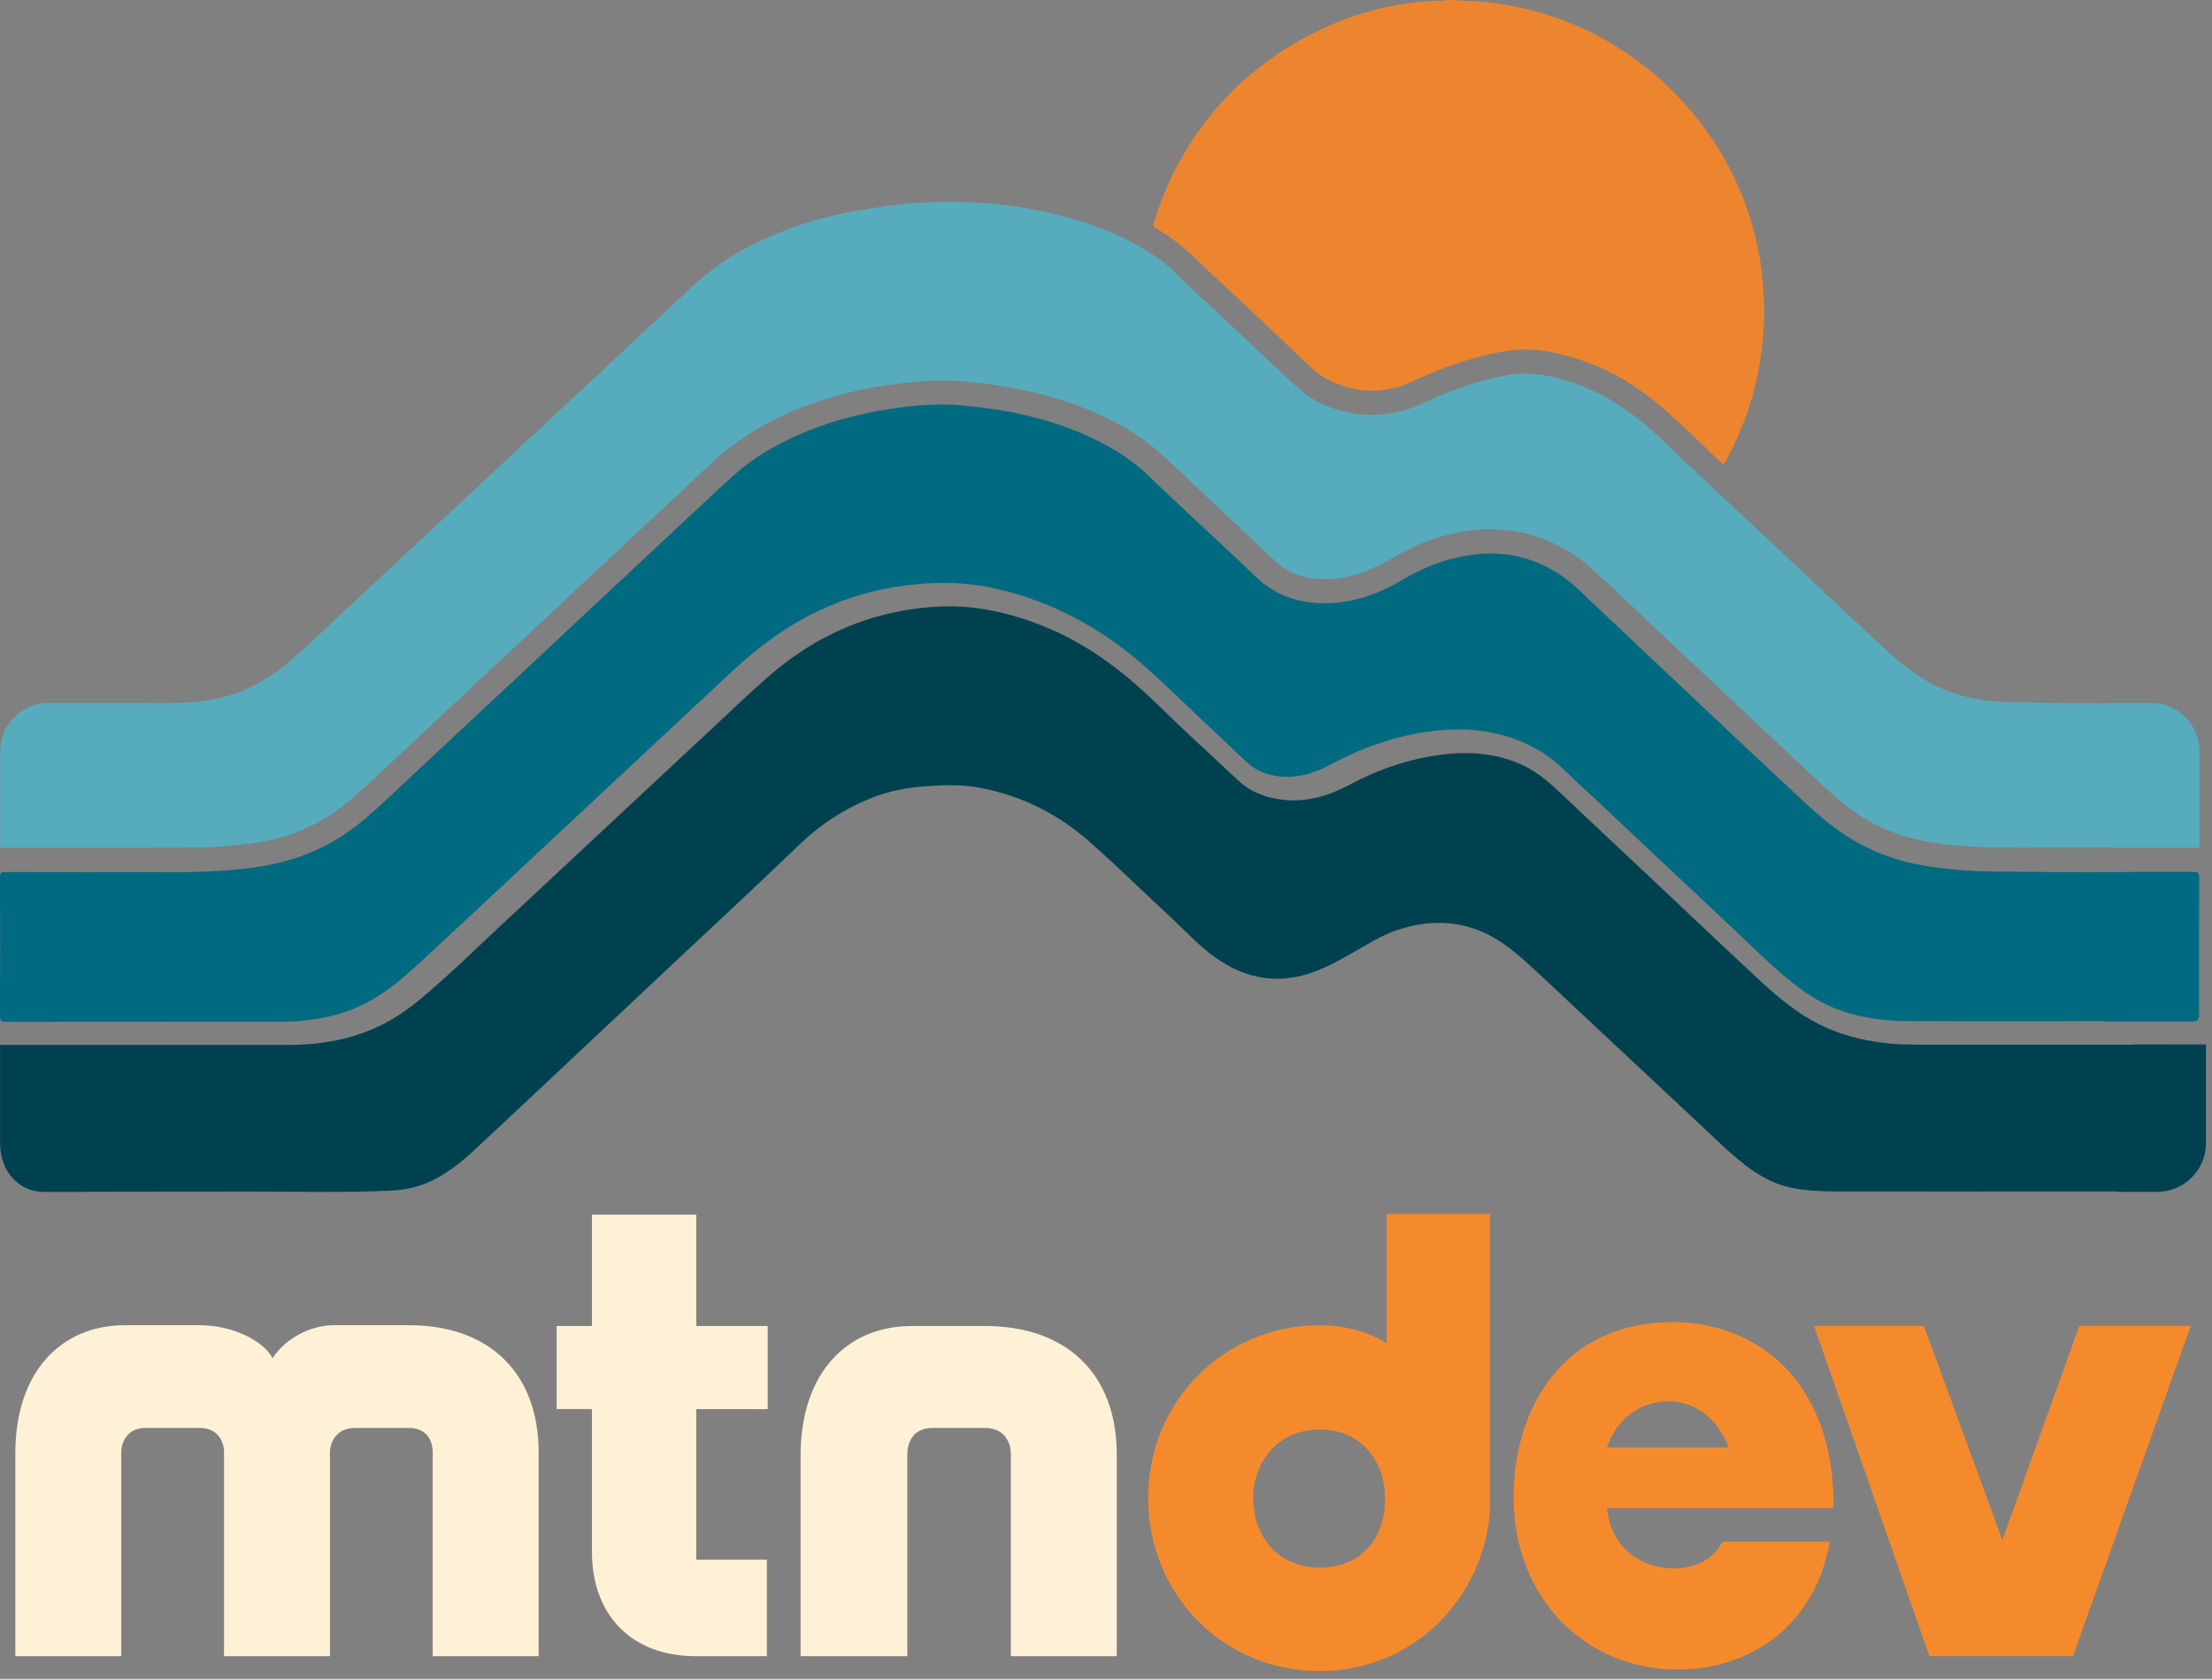 <svg width="137" height="104" viewBox="0 0 137 104" fill="none" xmlns="http://www.w3.org/2000/svg">
<rect x="0" y="0" width="137" height="104" fill="#808080" stroke="none"/>
<path d="M20.678 82.094H25.343C30.251 82.094 33.36 85.009 33.36 89.965V102.598H26.8V90.014C26.8 89.188 26.411 88.459 25.294 88.459H21.99C20.92 88.459 20.435 89.236 20.435 90.014V102.598H13.875V89.965C13.875 89.285 13.486 88.459 12.369 88.459H9.016C7.995 88.459 7.51 89.188 7.51 90.014V102.598H0.95V90.014C0.95 85.106 3.67 82.094 7.752 82.094H12.368C14.214 82.094 16.206 82.92 16.886 84.134C17.663 82.92 19.218 82.094 20.675 82.094H20.678Z" fill="#FFF1D5"/>
<path d="M36.663 75.243H43.125V82.142H47.546V87.292H43.125V96.621H47.497V102.596H43.077C39.19 102.596 36.663 100.118 36.663 96.134V87.29H34.477V82.141H36.663V75.242V75.243Z" fill="#FFF1D5"/>
<path d="M61.004 82.143C66.058 82.143 69.167 85.106 69.167 90.111V102.598H62.607V90.111C62.607 89.236 62.122 88.459 61.004 88.459H57.748C56.63 88.459 56.194 89.236 56.194 90.16V102.598H49.585V90.16C49.585 85.106 52.402 82.143 56.484 82.143H61.002H61.004Z" fill="#FFF1D5"/>
<path d="M92.293 75.195V93.414C91.954 99.099 87.434 103.52 81.75 103.52C75.726 103.52 71.11 98.758 71.11 92.783C71.11 86.807 75.823 82.094 81.75 82.094C83.256 82.094 84.714 82.483 85.881 83.212V75.195H92.294H92.293ZM77.618 92.588C77.521 94.823 78.881 97.106 81.749 97.106C84.617 97.106 85.879 94.871 85.782 92.685C85.733 90.597 84.373 88.555 81.749 88.555C79.124 88.555 77.716 90.546 77.618 92.588Z" fill="#F58A2D"/>
<path d="M113.571 93.414H99.529C99.724 95.649 101.425 97.155 103.659 97.155C104.971 97.155 106.138 96.621 106.672 95.503H113.327C112.404 100.847 108.226 103.423 103.95 103.423C97.877 103.423 93.698 98.661 93.746 92.686C93.746 87.341 96.759 81.899 103.609 81.899C108.661 81.899 113.618 85.397 113.569 93.414H113.571ZM99.529 89.673H107.059C106.526 88.167 105.213 86.807 103.319 86.807C101.569 86.807 100.063 87.972 99.529 89.673Z" fill="#F58A2D"/>
<path d="M119.158 82.143L124.017 95.407L128.779 82.143H135.678L128.389 102.598H119.497L112.354 82.143H119.156H119.158Z" fill="#F58A2D"/>
<path d="M130.326 63.258C126.303 63.258 122.276 63.267 118.253 63.258C116.621 63.254 115.022 63.038 113.5 62.403C112.513 61.992 111.639 61.391 110.817 60.717C109.621 59.739 108.528 58.655 107.408 57.592C106.489 56.719 105.56 55.851 104.632 54.983C103.394 53.818 102.152 52.654 100.914 51.489C99.99 50.621 99.074 49.736 98.133 48.884C97.221 48.059 96.407 47.123 95.326 46.496C94.292 45.89 93.185 45.501 91.998 45.314C91.117 45.174 90.231 45.157 89.349 45.225C87.827 45.335 86.352 45.695 84.919 46.221C84.003 46.555 83.13 46.979 82.265 47.432C81.404 47.885 80.489 48.164 79.505 48.118C78.623 48.075 77.826 47.8 77.169 47.173C76.105 46.157 75.037 45.149 73.964 44.141C73.015 43.243 72.078 42.333 71.107 41.46C68.389 39.021 65.29 37.289 61.704 36.471C60.203 36.128 58.686 36.048 57.164 36.158C53.535 36.416 50.27 37.67 47.371 39.872C46.506 40.529 45.696 41.248 44.908 41.994C43.784 43.048 42.652 44.103 41.525 45.153C40.401 46.199 39.282 47.245 38.159 48.296C37.035 49.342 35.916 50.388 34.793 51.438C33.657 52.497 32.525 53.56 31.388 54.619C30.273 55.66 29.163 56.707 28.039 57.74C27.018 58.676 26.026 59.646 24.97 60.552C23.571 61.751 22.02 62.644 20.197 63.008C19.311 63.186 18.416 63.292 17.513 63.292C9.306 63.292 8.568 63.292 0.36 63.301C0.089 63.301 0 63.254 0 62.958C0.013 60.082 0.013 57.206 0 54.335C0 54.093 0.047 54.017 0.309 54.017C5.71 54.026 3.646 54.026 9.043 54.022C10.132 54.022 11.226 54.047 12.316 54.005C14.478 53.928 16.631 53.772 18.692 53.026C20.125 52.505 21.413 51.73 22.579 50.748C23.529 49.947 24.419 49.079 25.326 48.232C26.509 47.127 27.688 46.021 28.87 44.916C30.006 43.853 31.143 42.794 32.275 41.736C33.436 40.651 34.598 39.563 35.759 38.474C36.912 37.395 38.07 36.315 39.223 35.235C40.363 34.167 41.508 33.1 42.648 32.033C43.598 31.148 44.539 30.254 45.505 29.39C46.675 28.344 48.024 27.573 49.452 26.938C51.212 26.155 53.06 25.663 54.959 25.358C56.549 25.104 58.151 24.973 59.767 25.13C62.285 25.371 64.748 25.871 67.079 26.883C68.593 27.54 69.992 28.365 71.187 29.521C72.425 30.724 73.697 31.893 74.956 33.075C75.876 33.939 76.809 34.786 77.708 35.667C78.882 36.823 80.302 37.344 81.926 37.369C83.736 37.399 85.368 36.806 86.903 35.895C88.285 35.074 89.76 34.527 91.371 34.345C93.41 34.117 95.254 34.604 96.908 35.806C97.641 36.34 98.264 37.005 98.921 37.623C100.291 38.902 101.647 40.194 103.012 41.481C103.949 42.367 104.89 43.247 105.831 44.133C107.421 45.632 109.007 47.135 110.609 48.622C111.605 49.545 112.572 50.506 113.674 51.315C115.345 52.544 117.206 53.306 119.253 53.64C120.707 53.877 122.174 53.979 123.645 53.992C129.979 54.06 129.526 54.005 135.864 54.013C136.139 54.013 136.207 54.072 136.207 54.352C136.194 57.206 136.199 60.065 136.199 62.919C136.199 63.159 136.081 63.279 135.847 63.279C131.739 63.279 134.417 63.279 130.309 63.279L130.326 63.258Z" fill="#006A80"/>
<path d="M89.091 0.049C89.324 0.079 89.608 -0.019 89.879 0.003C90.659 0.062 91.439 0.053 92.215 0.147C93.627 0.316 95 0.621 96.34 1.087C97.76 1.578 99.104 2.234 100.371 3.043C101.436 3.725 102.419 4.509 103.335 5.385C104.691 6.677 105.823 8.134 106.752 9.756C107.722 11.446 108.414 13.25 108.829 15.152C109.007 15.96 109.126 16.782 109.185 17.612C109.227 18.192 109.283 18.777 109.27 19.348C109.236 21.165 109.007 22.957 108.49 24.71C108.096 26.048 107.536 27.31 106.9 28.543C106.803 28.738 106.735 28.793 106.544 28.606C105.539 27.637 104.53 26.667 103.5 25.727C102.245 24.583 100.884 23.584 99.329 22.872C98.137 22.326 96.899 21.936 95.598 21.733C94.39 21.542 93.22 21.716 92.058 21.991C90.371 22.389 88.764 23.016 87.196 23.753C86.683 23.994 86.123 24.096 85.555 24.164C84.359 24.312 83.261 24.032 82.214 23.495C81.824 23.296 81.481 23.029 81.163 22.732C80.311 21.932 79.472 21.119 78.619 20.318C77.678 19.429 76.737 18.535 75.787 17.659C75.156 17.074 74.528 16.494 73.914 15.897C73.21 15.215 72.426 14.626 71.582 14.131C71.425 14.038 71.408 13.949 71.451 13.817C71.73 12.992 72.01 12.17 72.371 11.37C73.036 9.887 73.88 8.515 74.889 7.249C75.631 6.317 76.449 5.449 77.373 4.682C78.246 3.958 79.145 3.281 80.124 2.709C81.116 2.129 82.142 1.633 83.215 1.222C84.249 0.824 85.317 0.54 86.407 0.333C87.026 0.214 87.653 0.121 88.285 0.087C88.539 0.075 88.79 0.045 89.095 0.041L89.091 0.049Z" fill="#ED852E"/>
<path d="M132.108 64.715C132.108 64.715 132.079 64.71 132.058 64.71C130.129 64.71 135.236 64.711 133.685 64.715H131.124C127.478 64.715 124.206 64.715 119.322 64.715C118.436 64.715 117.55 64.715 116.664 64.605C115.261 64.435 113.912 64.079 112.649 63.444C111.301 62.762 110.148 61.805 109.05 60.789C107.036 58.925 105.048 57.032 103.047 55.148C100.893 53.123 98.736 51.108 96.591 49.07C95.836 48.355 95.047 47.702 94.081 47.296C92.567 46.665 90.999 46.538 89.384 46.737C87.344 46.987 85.437 47.626 83.631 48.592C82.334 49.291 80.969 49.71 79.468 49.545C78.438 49.43 77.496 49.092 76.729 48.38C75.072 46.843 73.406 45.318 71.79 43.738C69.823 41.816 67.699 40.13 65.16 39.016C63.557 38.313 61.9 37.818 60.157 37.631C58.682 37.475 57.215 37.585 55.761 37.86C52.7 38.436 50.021 39.808 47.673 41.841C46.358 42.98 45.112 44.192 43.84 45.373C41.877 47.199 39.919 49.028 37.96 50.858C35.718 52.95 33.483 55.046 31.237 57.13C29.545 58.697 27.913 60.323 26.141 61.805C25.187 62.606 24.165 63.3 23.008 63.779C21.393 64.448 19.701 64.728 17.963 64.728C12.732 64.728 9.213 64.728 5.233 64.728H2.922C1.29 64.728 6.313 64.728 4.295 64.728C4.274 64.728 4.261 64.728 4.244 64.728H0.005V70.817C0.005 72.486 1.086 73.837 2.756 73.837H5.237V73.825C8.298 73.825 11.146 73.825 15.399 73.816C18.311 73.812 21.228 73.892 24.14 73.761C24.907 73.727 25.662 73.596 26.378 73.303C27.502 72.842 28.443 72.109 29.32 71.296C31.3 69.462 33.263 67.607 35.23 65.761C37.078 64.025 38.927 62.292 40.771 60.556C43.679 57.824 46.609 55.114 49.483 52.348C50.822 51.061 52.327 50.078 54.044 49.405C55.087 48.998 56.172 48.791 57.288 48.71C58.386 48.63 59.483 48.588 60.573 48.782C63.193 49.248 65.499 50.392 67.479 52.145C69.213 53.678 70.866 55.3 72.562 56.871C73.473 57.714 74.308 58.646 75.334 59.362C76.975 60.501 78.76 60.933 80.731 60.412C81.85 60.115 82.847 59.544 83.847 58.98C84.695 58.506 85.513 57.968 86.446 57.646C88.137 57.066 89.837 56.969 91.529 57.612C92.745 58.074 93.742 58.879 94.687 59.743C95.942 60.895 97.175 62.068 98.418 63.228C100.669 65.333 102.92 67.442 105.175 69.547C106.112 70.419 107.015 71.33 108.024 72.122C108.902 72.804 109.843 73.354 110.949 73.579C111.886 73.769 112.836 73.803 113.785 73.808C118.563 73.816 123.341 73.808 128.114 73.808C129.327 73.808 130.289 73.808 131.124 73.808V73.833H133.601C135.271 73.833 136.628 72.482 136.628 70.809V64.702H132.108V64.715Z" fill="#00414F"/>
<path d="M4.837 43.539H3.014C1.357 43.539 0.013 44.882 0.013 46.538V52.518H4.837C6.478 52.514 6.436 52.514 10.565 52.514C11.926 52.514 13.282 52.509 14.634 52.357C15.482 52.264 16.326 52.154 17.148 51.946C18.946 51.489 20.519 50.595 21.905 49.371C22.562 48.791 23.202 48.198 23.842 47.601C24.784 46.724 25.725 45.848 26.657 44.958C27.145 44.492 27.645 44.039 28.141 43.582C29.078 42.714 30.006 41.837 30.939 40.96C31.452 40.482 31.969 40.003 32.482 39.525C33.423 38.644 34.364 37.771 35.297 36.882C35.785 36.416 36.285 35.963 36.781 35.505C37.718 34.637 38.646 33.761 39.579 32.884C40.092 32.406 40.609 31.927 41.122 31.448C42.063 30.567 43.008 29.695 43.933 28.806C44.556 28.204 45.226 27.666 45.942 27.179C47.396 26.184 48.977 25.439 50.644 24.884C52.237 24.35 53.87 23.978 55.544 23.779C56.409 23.677 57.278 23.588 58.147 23.571C59.131 23.55 60.106 23.66 61.081 23.779C61.924 23.88 62.76 24.02 63.586 24.206C65.015 24.528 66.418 24.943 67.762 25.536C69.208 26.171 70.573 26.942 71.76 27.988C72.675 28.797 73.557 29.648 74.439 30.491C74.986 31.016 75.55 31.52 76.097 32.041C77.055 32.956 78.034 33.845 78.984 34.764C79.725 35.48 80.628 35.781 81.612 35.861C82.96 35.971 84.219 35.603 85.415 35.01C86.229 34.608 86.983 34.104 87.827 33.748C89.082 33.219 90.379 32.897 91.731 32.799C92.393 32.753 93.058 32.799 93.72 32.892C95.008 33.079 96.174 33.557 97.276 34.227C98.103 34.726 98.777 35.408 99.477 36.052C100.46 36.954 101.427 37.869 102.389 38.792C102.974 39.355 103.576 39.902 104.165 40.461C105.136 41.375 106.103 42.29 107.078 43.201C107.684 43.768 108.29 44.336 108.896 44.903C109.871 45.826 110.851 46.745 111.826 47.664C112.589 48.384 113.348 49.104 114.157 49.769C115.137 50.57 116.214 51.192 117.405 51.616C118.706 52.082 120.067 52.285 121.436 52.391C122.7 52.488 123.972 52.518 125.239 52.514C127.066 52.505 128.893 52.505 130.721 52.509V52.518H136.224V46.538C136.224 44.882 134.88 43.539 133.222 43.539H130.721V43.565C129.144 43.565 127.439 43.556 125.014 43.51C124.222 43.497 123.433 43.468 122.645 43.34C121.224 43.116 119.919 42.612 118.736 41.807C117.401 40.905 116.277 39.753 115.103 38.669C114.522 38.131 113.937 37.589 113.36 37.043C112.441 36.17 111.508 35.306 110.584 34.438C109.672 33.579 108.757 32.727 107.849 31.872C106.934 31.008 106.014 30.144 105.094 29.288C104.297 28.547 103.517 27.794 102.728 27.044C102.041 26.392 101.304 25.803 100.524 25.265C99.341 24.448 98.048 23.863 96.67 23.478C95.585 23.173 94.483 23.037 93.363 23.241C91.553 23.567 89.832 24.168 88.174 24.96C87.157 25.447 86.093 25.689 84.974 25.706C84.452 25.714 83.939 25.646 83.435 25.536C82.375 25.303 81.391 24.884 80.569 24.177C79.806 23.524 79.085 22.822 78.352 22.135C77.419 21.263 76.487 20.386 75.558 19.51C74.621 18.629 73.667 17.761 72.748 16.858C72.023 16.151 71.192 15.601 70.314 15.122C68.758 14.267 67.101 13.691 65.375 13.271C63.667 12.861 61.937 12.611 60.191 12.534C58.686 12.471 57.176 12.492 55.676 12.674C54.595 12.801 53.522 12.954 52.458 13.17C50.576 13.551 48.766 14.131 47.032 14.94C45.387 15.707 43.92 16.744 42.61 17.998C41.8 18.773 40.969 19.531 40.147 20.297C39.265 21.119 38.388 21.945 37.506 22.766C36.7 23.52 35.891 24.27 35.081 25.024C34.233 25.816 33.385 26.608 32.537 27.395C31.715 28.162 30.892 28.924 30.074 29.691C29.205 30.5 28.34 31.313 27.471 32.122C26.649 32.888 25.831 33.651 25.008 34.417C24.169 35.201 23.325 35.988 22.486 36.772C21.659 37.543 20.824 38.309 20.006 39.088C19.238 39.817 18.471 40.545 17.649 41.214C16.881 41.837 16.046 42.341 15.143 42.735C13.702 43.362 12.167 43.544 10.624 43.548" fill="#56ACBD"/>
</svg>

